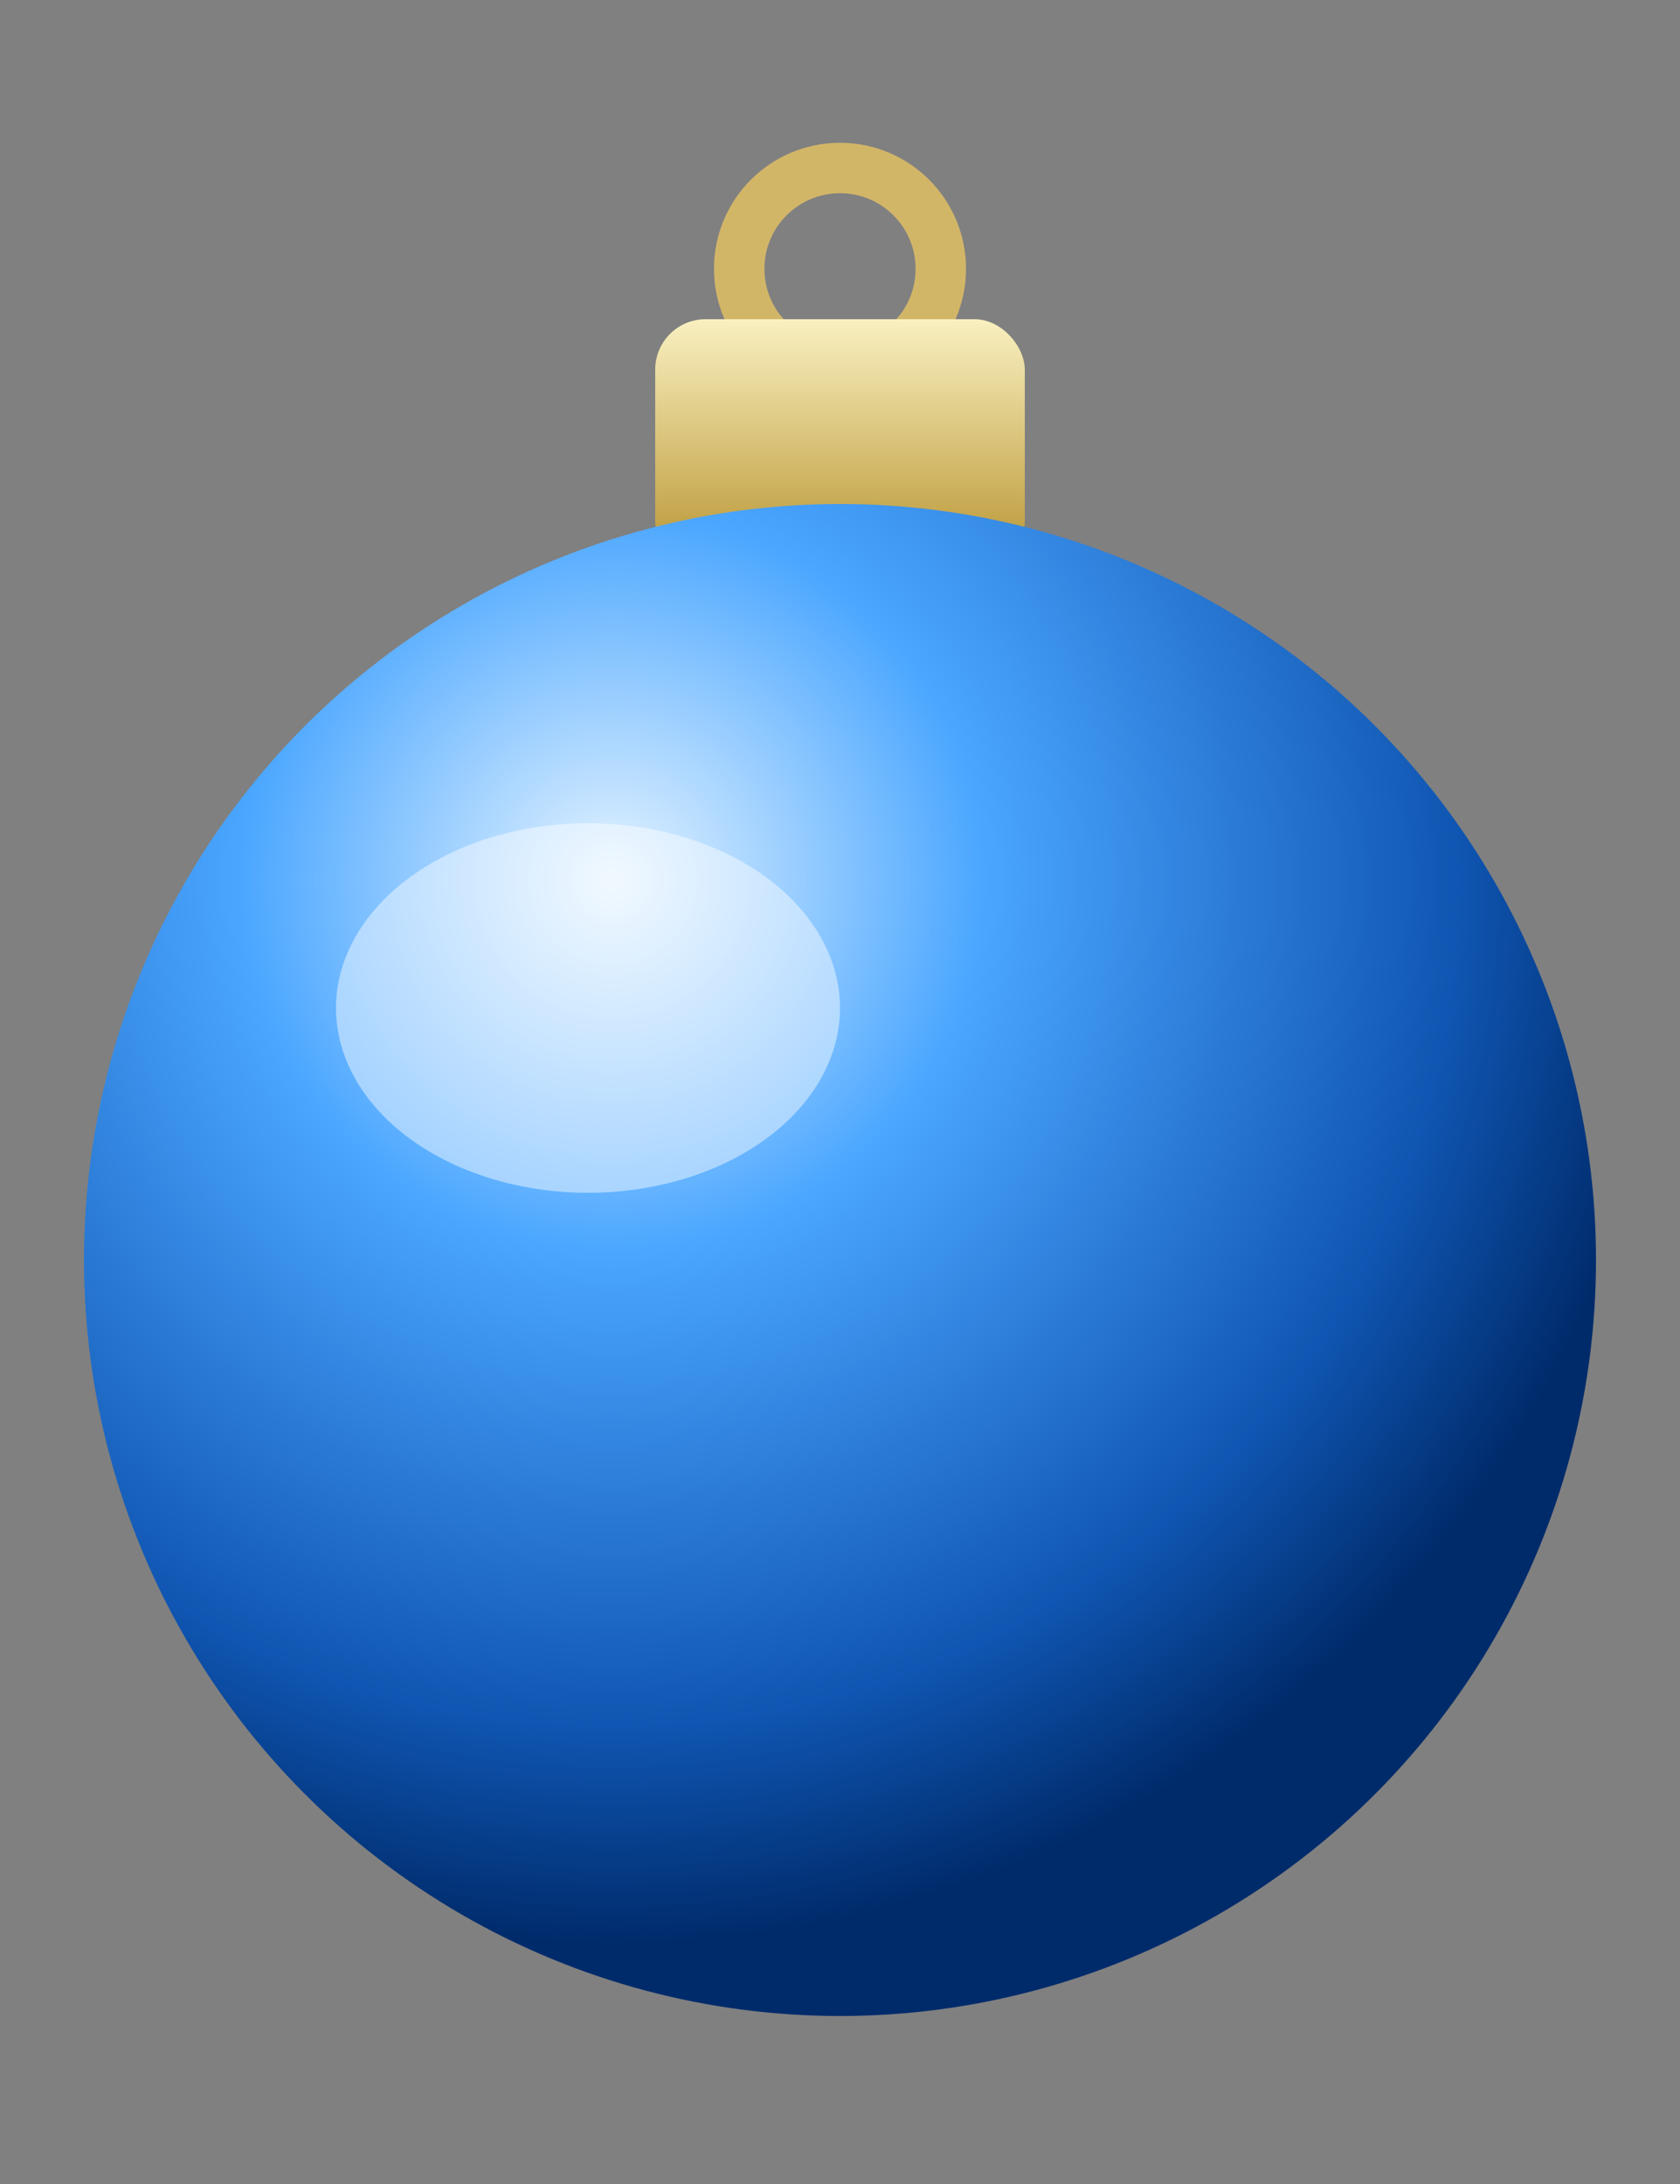 <svg width="200" height="260" viewBox="0 0 200 260" xmlns="http://www.w3.org/2000/svg">
  <rect x="0" y="0" width="200" height="260" fill="#808080" stroke="none"/>
  <defs>
    <radialGradient id="blueBall" cx="35%" cy="25%" r="70%">
      <stop offset="0%" stop-color="#e6f4ff"></stop>
      <stop offset="35%" stop-color="#4aa6ff"></stop>
      <stop offset="80%" stop-color="#0f55b1"></stop>
      <stop offset="100%" stop-color="#002b6b"></stop>
    </radialGradient>
    <linearGradient id="ballCap" x1="0%" y1="0%" x2="0%" y2="100%">
      <stop offset="0%" stop-color="#f9f0c0"></stop>
      <stop offset="100%" stop-color="#b7922e"></stop>
    </linearGradient>
  </defs>

  <circle cx="100" cy="32" r="12" fill="none" stroke="#d2b668" stroke-width="6"></circle>
  <rect x="78" y="38" width="44" height="30" rx="6" fill="url(#ballCap)"></rect>
  <circle cx="100" cy="150" r="90" fill="url(#blueBall)"></circle>
  <ellipse cx="70" cy="120" rx="30" ry="22" fill="rgba(255,255,255,0.45)"></ellipse>
</svg>
